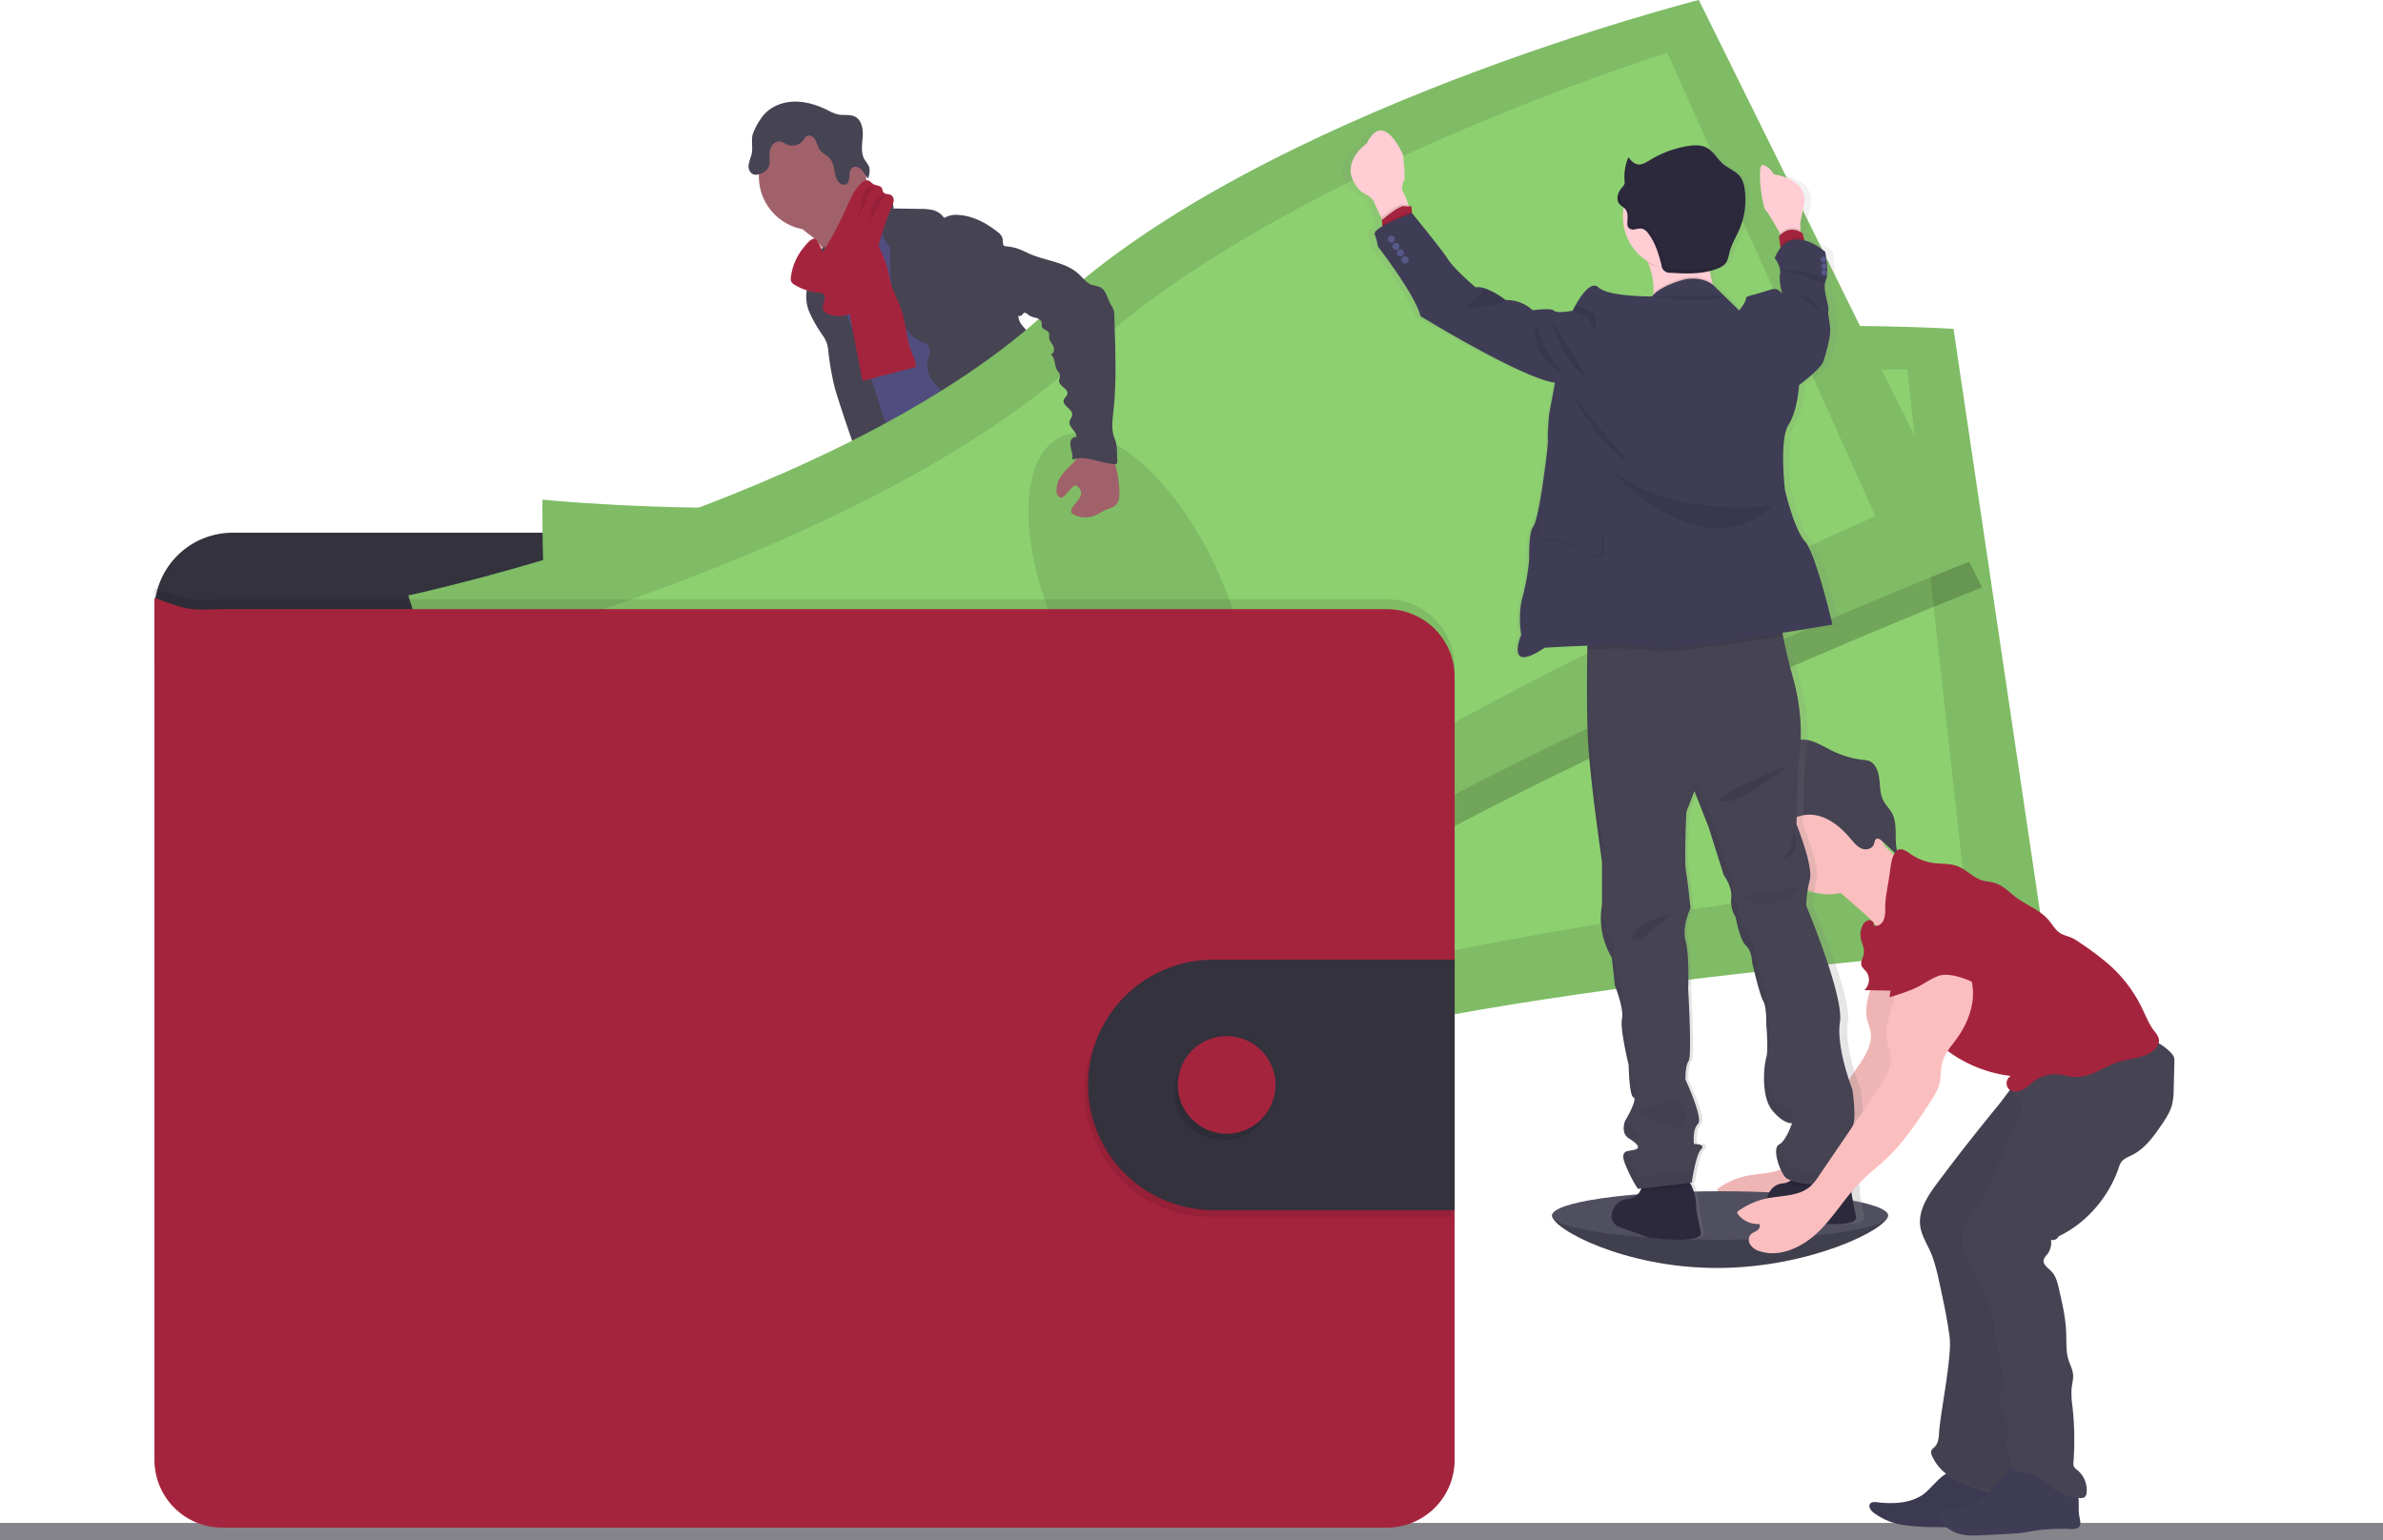<svg width="1049.58" height="678.59" xmlns="http://www.w3.org/2000/svg" data-name="Layer 1">
 <defs>
  <linearGradient y2="-0" x2="0.5" y1="1" x1="0.5" id="b6a338e9-6675-4055-aeec-b883651a73ae">
   <stop stop-opacity="0.25" stop-color="gray" offset="0"/>
   <stop stop-opacity="0.12" stop-color="gray" offset="0.54"/>
   <stop stop-opacity="0.1" stop-color="gray" offset="1"/>
  </linearGradient>
 </defs>
 <title>wallet</title>
 <g>
  <title>Layer 1</title>
  <g id="svg_114">
   <rect id="svg_1" fill="#85848b" height="7.67" width="1049.58" y="670.92"/>
   <path id="svg_2" fill="#504f60" d="m831.54,535.49c0,5.9 -34.39,23.1 -75.24,23.1s-72.68,-17.2 -72.68,-23.1s33.11,-4 74,-4s73.92,-1.91 73.92,4z"/>
   <path id="svg_3" opacity="0.2" d="m831.54,535.49c0,5.9 -34.39,23.1 -75.24,23.1s-72.68,-17.2 -72.68,-23.1"/>
   <path id="svg_4" fill="#6c63ff" d="m420.15,427.23c6.63,0.85 13.51,1.39 19.86,-0.67c1,-0.31 2.1,-1 2,-2a2.42,2.42 0 0 0 -0.45,-1a61.78,61.78 0 0 1 -6,-11.43a1,1 0 0 0 -0.37,-0.52a0.94,0.94 0 0 0 -0.64,0c-2.93,0.77 -5.46,2.66 -8.37,3.47a11.9,11.9 0 0 1 -4.56,0.34c-1.32,-0.15 -3.12,-1.24 -4.32,-1.1c0.68,4.37 2.34,8.45 2.85,12.91z"/>
   <path id="svg_5" fill="#6c63ff" d="m545.54,416.16c4.37,-3 8.9,-6.15 11.48,-10.78a1.87,1.87 0 0 0 0.31,-0.93a1.92,1.92 0 0 0 -0.37,-0.9a37.16,37.16 0 0 0 -9.33,-10.07a27.21,27.21 0 0 0 -5.2,4.8c-1.1,1.16 -4.14,3 -4.17,4.77c0,1 1.16,2.16 1.7,3c0.73,1.08 1.42,2.18 2.08,3.3c0.38,0.55 3.85,6.59 3.5,6.81z"/>
   <path id="svg_6" fill="#514e7f" d="m446.14,440.62a4.45,4.45 0 0 1 -0.8,2.9a3.93,3.93 0 0 1 -1.68,1c-9.27,3.32 -20,-0.82 -29.25,2.45c-1.9,0.67 -3.7,1.64 -5.61,2.28a30.52,30.52 0 0 1 -7,1.24c-3.27,0.31 -6.56,0.51 -9.84,0.6a23.66,23.66 0 0 1 -7.42,-0.65a8.91,8.91 0 0 1 -5.69,-4.51a4.33,4.33 0 0 1 -0.28,-3.21a3.46,3.46 0 0 1 0.61,-1a8.77,8.77 0 0 1 2.18,-1.77l3.41,-2.2a22.89,22.89 0 0 1 5.17,-2.74c1.35,-0.44 2.78,-0.63 4.15,-1c4.79,-1.4 8.45,-5.2 11.85,-8.85l4.64,-4.95a4.67,4.67 0 0 1 1.61,-1.29a4.46,4.46 0 0 1 2,-0.19a26.74,26.74 0 0 1 12.65,4.24a16.39,16.39 0 0 0 3.12,1.84c2.72,1.06 6.21,0.26 8.72,-1.08c1.19,-0.64 0.93,-1 1.43,-2.14s1.72,-1.87 2.78,-0.83a2.94,2.94 0 0 1 0.66,1.26c1,3.3 0.62,6.85 0.62,10.31a4.54,4.54 0 0 0 0.2,1.6a9.05,9.05 0 0 0 0.91,1.48a3.37,3.37 0 0 1 0.19,0.38a10.17,10.17 0 0 1 0.67,4.83z"/>
   <path id="svg_7" fill="#464353" d="m446.14,440.62a4.45,4.45 0 0 1 -0.8,2.9a3.93,3.93 0 0 1 -1.68,1c-9.27,3.32 -20,-0.82 -29.25,2.45c-1.9,0.67 -3.7,1.64 -5.61,2.28a30.52,30.52 0 0 1 -7,1.24c-3.27,0.31 -6.56,0.51 -9.84,0.6a23.66,23.66 0 0 1 -7.42,-0.65a8.91,8.91 0 0 1 -5.69,-4.51a4.33,4.33 0 0 1 -0.28,-3.21a3.46,3.46 0 0 1 0.61,-1c0.54,1.13 0.93,2.63 1.27,3.17a6.49,6.49 0 0 0 4.34,3.13a10.78,10.78 0 0 0 4,-0.51c8.4,-2.08 17.33,-2.11 25.4,-5.26c2.77,-1.09 5.41,-2.54 8.32,-3.2s6,-0.48 9,-0.73c4.74,-0.38 9.33,-1.81 14,-2.56a10.17,10.17 0 0 1 0.63,4.86z"/>
   <path id="svg_8" fill="#514e7f" d="m566.77,415.55c-0.44,3.52 -2.67,6.55 -5.12,9.12s-5.22,4.88 -7.17,7.84c-2.4,3.67 -3.48,8.22 -6.6,11.32a18.1,18.1 0 0 1 -4,2.85a27.91,27.91 0 0 1 -5.15,2.37c-4.66,1.49 -9.68,1.15 -14.55,0.79a13.09,13.09 0 0 1 -4.62,-0.89a13.92,13.92 0 0 1 -1.92,-1.18a9.17,9.17 0 0 1 -3,-3a3,3 0 0 1 -0.29,-2.18a5.12,5.12 0 0 1 1.39,-2.12a33,33 0 0 1 3.52,-3.17a21.07,21.07 0 0 0 4.58,-4a12.92,12.92 0 0 0 1.77,-4a35.48,35.48 0 0 0 1.29,-7.65a24.25,24.25 0 0 1 0.53,-5.12c0.74,-2.64 2.7,-5 2.48,-7.73a1.93,1.93 0 0 1 0.1,-1.17a1.63,1.63 0 0 1 0.92,-0.57a16.3,16.3 0 0 1 4.78,-1.11a5.57,5.57 0 0 1 4.44,1.74c0.68,0.82 1.13,2 2.13,2.32a3.38,3.38 0 0 0 1.52,0.06c2.46,-0.25 5.06,-0.56 7,-2.15a8.73,8.73 0 0 0 2.9,-6.37c0,-0.91 -0.41,-1.86 1,-2c1.06,-0.14 1.9,1 2.44,1.7c1.95,2.61 3.95,5.34 4.68,8.52a2.51,2.51 0 0 1 0.89,-0.17a3.87,3.87 0 0 1 3.19,1.63a6.35,6.35 0 0 1 0.87,4.32z"/>
   <path id="svg_9" fill="#464353" d="m566.77,415.55c-0.44,3.52 -2.67,6.55 -5.12,9.12s-5.22,4.88 -7.17,7.84c-2.4,3.67 -3.48,8.22 -6.6,11.32a18.1,18.1 0 0 1 -4,2.85a27.91,27.91 0 0 1 -5.15,2.37c-4.66,1.49 -9.68,1.15 -14.55,0.79a13.09,13.09 0 0 1 -4.62,-0.89a13.92,13.92 0 0 1 -1.92,-1.18a9.17,9.17 0 0 1 -3,-3a7.31,7.31 0 0 1 3,-0.72c2.16,0.12 3.74,2.16 5.81,2.79c2.95,0.89 5.89,-1.19 8.88,-1.9c1.95,-0.46 4,-0.34 5.93,-1a14.66,14.66 0 0 0 4.39,-2.66a22.35,22.35 0 0 0 4.69,-4.52a29.05,29.05 0 0 0 2.75,-5.49a78.5,78.5 0 0 1 5.56,-10.64a7.52,7.52 0 0 1 1.13,-1.48c0.47,-0.43 1,-0.73 1.53,-1.11c2,-1.51 2.83,-4 3.53,-6.44a11.27,11.27 0 0 1 0.79,-2.15a3.87,3.87 0 0 1 3.19,1.63a6.35,6.35 0 0 1 0.95,4.47z"/>
   <path id="svg_10" fill="#a1616a" d="m357.08,103.77a21.21,21.21 0 0 1 6,7c1.4,2.74 9.47,24 9,27.09c2.63,-2.65 13,-3.08 15.66,-5.73c1.11,-1.11 7.1,-6.65 8,-7.94s7.58,-4 8.31,-5.36c2.73,-4.89 -19.36,-23.42 -16.53,-28.25a1.26,1.26 0 0 0 0.23,-0.76a1.24,1.24 0 0 0 -0.37,-0.59c-1.81,-1.85 -4.21,-3 -6.39,-4.37s-4.28,-3.28 -4.87,-5.8a21,21 0 0 0 -5.65,3.82q-6.08,5.21 -11.95,10.63c-1.53,1.42 -4.49,3.31 -5.2,5.34c-0.84,2.18 2.3,3.73 3.76,4.92z"/>
   <path id="svg_11" fill="#514e7f" d="m392.84,95.9a65.08,65.08 0 0 0 -9.46,7.74c-2.74,2.71 -5.34,5.85 -6,9.64c-0.28,1.49 -0.24,3 -0.47,4.51c-1,6.55 -6.66,11.35 -9.16,17.48a30.31,30.31 0 0 0 -1.59,5.85a69.15,69.15 0 0 0 -1.15,11.48c-0.06,3.73 3.6,6.3 4.94,9.78s1.7,7.06 2.38,10.63c1.28,6.74 3.63,13.24 6,19.7c4.93,13.62 20.91,51.27 25.84,64.9c15.11,-3.79 55.33,-12.5 68.71,-20.49c4.46,-2.66 -30.95,-32.67 -26.18,-34.74a1.78,1.78 0 0 0 1.34,-2.51c-4.77,-20.86 -19.69,-38 -26.46,-58.31c-2.35,-7.05 -6.57,-13.07 -9.77,-19.77c-2.9,-6.07 -4.45,-12.78 -7.92,-18.55a11.7,11.7 0 0 0 -2.53,-3.15a14.92,14.92 0 0 0 -2.79,-1.69c-1.98,-0.96 -3.82,-1.53 -5.73,-2.5z"/>
   <circle id="svg_12" fill="#a1616a" r="23.65" cy="77.75" cx="357.88"/>
   <path id="svg_13" fill="#464353" d="m381.94,88.86a7.93,7.93 0 0 1 8.89,-1.28c1.6,0.83 3,2.51 2.64,4.27l11.73,0.18a23.55,23.55 0 0 1 5.56,0.51a8.08,8.08 0 0 1 4.64,2.91c0.14,0.19 0.3,0.42 0.54,0.45a0.86,0.86 0 0 0 0.54,-0.18a10.18,10.18 0 0 1 5.84,-1c6.34,0.41 12.2,3.58 17.17,7.54a5.55,5.55 0 0 1 2,2.49c0.41,1.33 -0.08,3 1,3.95c0,11 3.78,21.28 6.3,32c0.45,1.91 2.28,3.6 3.55,5.1a20.57,20.57 0 0 1 3.79,5.66c2.14,5.56 -0.81,12.1 1.27,17.68c0.88,2.36 2.58,4.3 4,6.35a16.42,16.42 0 0 1 3.42,8.2c0.09,1.34 -0.08,2.69 0,4a24.21,24.21 0 0 0 1,5.31q1.28,4.84 2.68,9.67c1.52,5.2 3.5,10.81 8.16,13.58c-11.25,1.91 -23.11,3.78 -33.83,-0.13a17.54,17.54 0 0 1 -4.22,-2.11c-3.87,-2.76 -5.74,-7.48 -7.41,-11.94c-1.86,-5 -3.75,-10.09 -4.13,-15.41a17.69,17.69 0 0 0 -0.71,-5c-1.09,-2.9 -4,-4.65 -6.64,-6.26a31.88,31.88 0 0 1 -8,-6.22a12.43,12.43 0 0 1 -3.24,-9.34c0.2,-1.65 0.85,-3.24 0.91,-4.9s-0.68,-3.56 -2.27,-4c-8.19,-2.48 -12.1,-12.18 -13.92,-20.54a65.94,65.94 0 0 1 -1.05,-13.1l-0.11,-8.53a11.26,11.26 0 0 1 -3.68,-8.09a9.61,9.61 0 0 0 -0.05,-2.68a7.39,7.39 0 0 0 -1.88,-2.85a25.44,25.44 0 0 1 -4.49,-6.29z"/>
   <path id="svg_14" fill="#464353" d="m356.75,115.9c-0.27,2.64 0.33,5.35 -0.26,7.94c-0.23,1 -0.63,2 -0.92,2.93a17.2,17.2 0 0 0 1.09,11.13a62,62 0 0 0 5.69,9.85a16,16 0 0 1 1.82,3.41a17.65,17.65 0 0 1 0.7,3.89a120.83,120.83 0 0 0 2.78,15.72c1.12,4.48 13.84,42.78 16.8,46.33a3.77,3.77 0 0 0 2.28,1.55a4.15,4.15 0 0 0 1.94,-0.4l6,-2.3a3.92,3.92 0 0 0 1.39,-0.76a3.58,3.58 0 0 0 0.86,-2.36c0.43,-4.88 -12.32,-43.45 -13.94,-48.06c-4.9,-13.92 -11.42,-27.34 -14.61,-41.75c-0.89,-4 -1.36,-10.16 -4.29,-13.35c-1.21,-1.32 -0.8,-0.76 -2.25,-0.07a16.42,16.42 0 0 0 -2.12,1.11a6.94,6.94 0 0 0 -2.96,5.19z"/>
   <path id="svg_15" fill="#464353" d="m472.16,202.56"/>
   <path id="svg_16" fill="#a5243d" d="m374.96,142.31c1.61,8.51 3.27,17 4.92,25.51l23.48,-6.15c0.19,-2.46 -1.12,-4.74 -2,-7c-2.14,-5.37 -2.19,-11.35 -3.92,-16.87c-1.31,-4.2 -3.59,-8.06 -4.82,-12.29c-0.71,-2.46 -1.07,-5 -1.77,-7.49a54.4,54.4 0 0 0 -2.76,-7.15a44.76,44.76 0 0 0 -5.12,-9.49c-3,1.12 -6.2,2.42 -7.91,5.13a11.08,11.08 0 0 0 -1.46,5c-0.41,5.27 1.5,10.57 0.87,15.81a46.5,46.5 0 0 0 0.49,14.99z"/>
   <path id="svg_17" fill="#464353" d="m403.75,255.51c1.32,5 -0.59,10.26 -2.15,15.21a117.88,117.88 0 0 0 -4.78,22.9a19.82,19.82 0 0 1 -1.18,5.79c-0.74,1.67 -2,3.08 -2.86,4.67c-2.36,4.18 -2.3,9.28 -1.79,14.06c0.34,3.15 0.85,6.29 1.48,9.39c0.77,3.79 1.72,7.75 0.61,11.45c1.86,-0.41 3.12,2 3,3.89s-0.73,4 0.18,5.63c2.3,0.84 2.32,4 2.25,6.45a54.25,54.25 0 0 0 1.6,12.6q5.22,25.1 11.08,50.06c8.45,2.62 18.32,5.35 26.38,1.72c1.5,-0.67 3,-1.74 3.34,-3.36a5.86,5.86 0 0 0 -0.32,-2.58l-3.82,-13.9c-0.93,-3.36 -1.86,-6.83 -1.37,-10.28c0.37,-2.57 1.49,-5.34 0.23,-7.61c-0.43,-0.78 -1.11,-1.39 -1.61,-2.13c-2,-2.93 -0.95,-6.85 -0.79,-10.4a8.24,8.24 0 0 0 -0.16,-2.38a11.88,11.88 0 0 0 -1.14,-2.61a39.92,39.92 0 0 1 -4.4,-19.86a4.91,4.91 0 0 0 -0.35,-2.59a8.38,8.38 0 0 1 -0.65,-1.06a2.9,2.9 0 0 1 0.21,-1.91a17.5,17.5 0 0 1 -3.08,-3a4.31,4.31 0 0 0 0.74,-6.74a2.25,2.25 0 0 0 1.07,-3.87c-0.49,-0.34 -1.14,-0.49 -1.49,-1c-0.54,-0.74 -0.1,-1.77 0.34,-2.56l2.33,-4.21c1.74,-3.13 2.13,-7 4,-10c2.68,-4.37 4.43,-9.24 6.16,-14.06l6.73,-18.57l4.53,3.93a14.32,14.32 0 0 1 3.72,4.24a18.3,18.3 0 0 1 1.21,5.08c1.66,10.08 8,18.82 10.35,28.75c0.52,2.21 0.87,4.53 2.14,6.42a14,14 0 0 1 1.22,1.84a9.76,9.76 0 0 1 0.51,3.05a14.23,14.23 0 0 0 6,10.2c2.23,1.53 5,2.58 6.21,5a9.32,9.32 0 0 0 1,2.13c1.08,1.3 3.41,1.45 3.87,3.08c0.26,0.91 -0.22,2 0.29,2.8a2.65,2.65 0 0 0 1.11,0.83l6.51,3.25c7.28,3.64 11,12 16.37,18.09a39,39 0 0 1 4.9,6.48c2.32,4.15 3.39,9.36 7.31,12a11.06,11.06 0 0 1 2.84,2.11c1.23,1.62 0.78,3.89 0.89,5.93s1.67,4.47 3.61,3.85a14.23,14.23 0 0 0 0,7.55a38,38 0 0 0 23.06,-9.34c1.9,-1.66 3.73,-3.78 3.75,-6.3a2.26,2.26 0 0 0 -0.28,-1.25a3.57,3.57 0 0 0 -1.47,-1.11c-6.09,-3.3 -7.92,-10.95 -11,-17.16c-2.69,-5.48 -6.67,-10.2 -10,-15.29c-7.24,-10.95 -12.18,-24.2 -23.13,-31.43c-2.41,-1.59 -5.21,-3 -6.42,-5.63c-0.67,-1.47 -0.75,-3.15 -1.28,-4.67s-1.8,-3 -3.42,-3c0.9,-2.2 0.72,-4.88 0.78,-7.26a9.17,9.17 0 0 0 -0.36,-3.13a15.23,15.23 0 0 0 -1.61,-3.1a29.74,29.74 0 0 1 -4.12,-16c0.08,-2.89 0.59,-5.87 -0.28,-8.63c-0.44,-1.39 -1.21,-2.66 -1.74,-4a25,25 0 0 1 -1.25,-7.52l-0.6,-9.61a47.28,47.28 0 0 0 -1.24,-9.5c-2,-7.46 -4,-38.71 -10.85,-42.23s-18.62,20.53 -26.33,21a34.29,34.29 0 0 0 -10,1.93c-5.13,1.92 -9.43,5.5 -13.62,9l-14.18,11.91c-3,2.47 -5.48,4.83 -8.79,6.57z"/>
   <path id="svg_18" fill="#464353" d="m335.69,51.49c3.12,-4.26 8.48,-6.52 13.76,-6.71s10.48,1.47 15.21,3.82a18.79,18.79 0 0 0 4.44,1.82c2.5,0.51 5.28,-0.17 7.54,1c3,1.59 3.58,5.64 3.32,9s-0.89,7.09 0.9,10a23.12,23.12 0 0 1 1.73,2.61c0.77,1.73 0.32,3.73 -0.14,5.56c-1.17,-1 -1.83,-2.51 -2.87,-3.67s-2.85,-1.94 -4.14,-1.07s-1.27,2.45 -1.34,3.87s-0.43,3.12 -1.77,3.58a2.87,2.87 0 0 1 -3,-1.17c-2.29,-2.8 -1.37,-7.27 -3.64,-10.09c-1.29,-1.6 -3.44,-2.38 -4.63,-4.06c-0.94,-1.32 -1.18,-3 -2,-4.42s-2.73,-2.46 -4,-1.48a5.41,5.41 0 0 0 -1.07,1.43a6.15,6.15 0 0 1 -7.3,2.2a12.21,12.21 0 0 0 -3.16,-1.37a3.91,3.91 0 0 0 -3.61,2a7.81,7.81 0 0 0 -1,4.18c0,2 0.36,4.13 -0.78,5.73a5.93,5.93 0 0 1 -1.6,1.52c-1.67,1.07 -4,1.79 -5.54,0.57a4.16,4.16 0 0 1 -1.24,-3.88a31.37,31.37 0 0 1 1.18,-4.1c0.88,-3.1 -0.27,-6.59 0.69,-9.51a30.36,30.36 0 0 1 4.06,-7.36z"/>
   <path id="svg_19" fill="#a5243d" d="m348.36,122.04a3.64,3.64 0 0 0 0.22,2.17a3.45,3.45 0 0 0 1.18,1.13a24.26,24.26 0 0 0 11.14,3.61a3.39,3.39 0 0 1 1.54,0.4c0.94,0.62 1,2 0.65,3.1a8.07,8.07 0 0 0 -0.71,3.3c0.29,2.09 2.77,3 4.86,3.31c2.93,0.37 6.14,0.18 8.46,-1.65a13.07,13.07 0 0 0 3.49,-5.23c5.74,-13.19 7.75,-27.77 13.56,-40.92a8.68,8.68 0 0 0 0.87,-2.74a2.7,2.7 0 0 0 -1.08,-2.52c-1.08,-0.67 -2.76,-0.29 -3.49,-1.34c-0.36,-0.53 -0.32,-1.25 -0.64,-1.81c-0.67,-1.19 -2.43,-1 -3.63,-1.69c-0.94,-0.5 -1.59,-1.53 -2.64,-1.73a3.32,3.32 0 0 0 -2.73,1.18c-3.41,3.18 -5.2,7.69 -7.1,11.95a140.09,140.09 0 0 1 -10.16,18.84c0.45,-0.7 -2.16,-6 -3.18,-6.23c-1.79,-0.36 -4.08,2.78 -5.05,3.95a25.16,25.16 0 0 0 -5.56,12.92z"/>
   <path id="svg_20" opacity="0.1" d="m384.69,82.09a4.79,4.79 0 0 0 -3.71,1.86c-1.07,1.39 -1.28,3.23 -1.55,5a43.45,43.45 0 0 1 -5.89,15.82"/>
   <path id="svg_21" opacity="0.1" d="m389.79,86.08a5.71,5.71 0 0 0 -4.85,2.91a16.35,16.35 0 0 0 -1.22,4.94a27.11,27.11 0 0 1 -4.85,10.39"/>
   <path id="svg_22" fill="#33323d" d="m627.45,281.58l0,-12.42a34.48,34.48 0 0 0 -34.48,-34.47l-490.49,0a34.48,34.48 0 0 0 -34.48,34.47l0,22.9l559.45,-10.48z"/>
   <path id="svg_23" fill="#8dd070" d="m238.93,220.13s-1.4,86.86 14,115.44s22,152.91 22,152.91s161.44,16.7 273.94,-20s351.88,-51.71 351.88,-51.71l-40.34,-271.89s-199.29,-12.78 -312.66,41.29s-308.82,33.96 -308.82,33.96z"/>
   <path id="svg_24" opacity="0.1" d="m238.93,220.13s-1.4,86.86 14,115.44s22,152.91 22,152.91s161.44,16.7 273.94,-20s351.88,-51.71 351.88,-51.71l-40.34,-271.89s-199.29,-12.78 -312.66,41.29s-308.82,33.96 -308.82,33.96z"/>
   <path id="svg_25" fill="#8dd070" d="m274.66,251.86s-5.05,71.67 7.62,94.57s13.26,125.13 13.26,125.13s145.29,6.74 248.64,-28.44s320.53,-58 320.53,-58l-24.68,-222.35s-179.7,-1.85 -284.58,47.67s-280.79,41.42 -280.79,41.42z"/>
   <ellipse id="svg_26" transform="rotate(-7.1 -134.09 -37.14)" opacity="0.1" ry="80.9" rx="37.72" cy="403.17" cx="494.25"/>
   <path id="svg_27" opacity="0.2" d="m751.15,12.43s-193.61,49 -284.91,135.25s-283.5,127.09 -283.5,127.09s25.32,83.09 48.74,105.57s67.84,138.8 67.84,138.8s158.77,-33.66 254.57,-103.14s319.07,-157.23 319.07,-157.23l-121.81,-246.34z"/>
   <path id="svg_28" fill="#8dd070" d="m179.83,262.33s25.31,83.1 48.71,105.58s67.84,138.79 67.84,138.79s158.79,-33.65 254.6,-103.13s319.06,-157.2 319.06,-157.2l-121.81,-246.37s-193.6,49 -284.9,135.25s-283.5,127.08 -283.5,127.08z"/>
   <path id="svg_29" opacity="0.1" d="m179.83,262.33s25.31,83.1 48.71,105.58s67.84,138.79 67.84,138.79s158.79,-33.65 254.6,-103.13s319.06,-157.2 319.06,-157.2l-121.81,-246.37s-193.6,49 -284.9,135.25s-283.5,127.08 -283.5,127.08z"/>
   <path id="svg_30" fill="#8dd070" d="m223.54,281.57s17.19,69.77 36.28,87.67s51,115 51,115s140.34,-38.18 227.91,-103.38s287.29,-153.47 287.29,-153.47l-91.71,-204.12s-171.59,53.37 -256.22,132.69s-254.55,125.61 -254.55,125.61z"/>
   <ellipse id="svg_31" transform="rotate(-24.97 -191.82 165.02)" opacity="0.1" ry="80.9" rx="37.72" cy="549.03" cx="393.99"/>
   <path id="svg_32" opacity="0.1" d="m640.69,293.77l0,345a29.83,29.83 0 0 1 -29.84,29.83l-513,0a29.83,29.83 0 0 1 -29.82,-29.83l0,-379.78c14.7,5.46 14.7,5.46 29.82,5l513,0a29.84,29.84 0 0 1 29.84,29.78z"/>
   <path id="svg_33" fill="#a5243d" d="m640.69,298.16l0,345a29.84,29.84 0 0 1 -29.84,29.83l-513,0a29.83,29.83 0 0 1 -29.82,-29.83l0,-379.79c14.7,5.45 14.7,5.45 29.82,5l513,0a29.84,29.84 0 0 1 29.84,29.79z"/>
   <path id="svg_34" opacity="0.1" d="m639.23,425.71l0,110.33l-107,0a55.17,55.17 0 0 1 0,-110.33l107,0z"/>
   <path id="svg_35" fill="#33323d" d="m640.69,422.77l0,110.35l-107,0a55.17,55.17 0 0 1 0,-110.33l107,-0.02z"/>
   <circle id="svg_36" opacity="0.1" r="21.51" cy="480.88" cx="538.82"/>
   <circle id="svg_37" fill="#a5243d" r="21.51" cy="477.96" cx="540.28"/>
   <path id="svg_38" fill="#fbbebe" d="m826.42,421.82c0.85,9.21 -6.12,18.15 -4.09,27.17c0.44,1.93 1.27,3.75 1.57,5.7c0.84,5.36 -2.35,10.43 -5.4,14.91l-26.2,38.44a23.87,23.87 0 0 1 -3.74,4.62c-5,4.46 -12.52,4 -19.1,5.33a32.64,32.64 0 0 0 -12.8,5.66a0.82,0.82 0 0 0 -0.12,1.12a11,11 0 0 0 9.52,4.47c0.69,0.91 0,2.24 -1,2.89c-1.41,1 -3.34,1.24 -3.62,3.62a3.93,3.93 0 0 0 0.48,2.4a7.45,7.45 0 0 0 4.58,3.19c9.07,2.77 18.87,-2.1 25.66,-8.73s11.66,-15 18.32,-21.75c3.69,-3.73 7.88,-6.93 11.68,-10.55c7.58,-7.22 13.47,-16 19.16,-24.79c1.71,-2.65 3.43,-5.37 4.15,-8.44s0.38,-6.17 1.19,-9.14c1.06,-3.9 3.91,-7 6.28,-10.27c4.65,-6.4 7.75,-14.23 7.14,-22.11s-5.5,-15.67 -12.94,-18.35a11.5,11.5 0 0 0 -7.25,-0.44c-3.05,0.94 -5.3,3.46 -7.38,5.87l-5,5.75a13.48,13.48 0 0 0 -2.9,4.4a4.61,4.61 0 0 0 1,4.89"/>
   <path id="svg_39" opacity="0.05" d="m826.42,421.82c0.85,9.21 -6.12,18.15 -4.09,27.17c0.44,1.93 1.27,3.75 1.57,5.7c0.84,5.36 -2.35,10.43 -5.4,14.91l-26.2,38.44a23.87,23.87 0 0 1 -3.74,4.62c-5,4.46 -12.52,4 -19.1,5.33a32.64,32.64 0 0 0 -12.8,5.66a0.82,0.82 0 0 0 -0.12,1.12a11,11 0 0 0 9.52,4.47c0.69,0.91 0,2.24 -1,2.89c-1.41,1 -3.34,1.24 -3.62,3.62a3.93,3.93 0 0 0 0.48,2.4a7.45,7.45 0 0 0 4.58,3.19c9.07,2.77 18.87,-2.1 25.66,-8.73s11.66,-15 18.32,-21.75c3.69,-3.73 7.88,-6.93 11.68,-10.55c7.58,-7.22 13.47,-16 19.16,-24.79c1.71,-2.65 3.43,-5.37 4.15,-8.44s0.38,-6.17 1.19,-9.14c1.06,-3.9 3.91,-7 6.28,-10.27c4.65,-6.4 7.75,-14.23 7.14,-22.11s-5.5,-15.67 -12.94,-18.35a11.5,11.5 0 0 0 -7.25,-0.44c-3.05,0.94 -5.3,3.46 -7.38,5.87l-5,5.75a13.48,13.48 0 0 0 -2.9,4.4a4.61,4.61 0 0 0 1,4.89"/>
   <path id="svg_40" fill="#3f3d56" d="m846.25,658.92c-5.72,3.49 -12.85,3.7 -19.5,2.89c-1.07,-0.13 -2.34,-0.21 -3,0.62c-1,1.2 0.18,3 1.4,3.93a28.85,28.85 0 0 0 13.39,5.51a88.17,88.17 0 0 0 13.1,0.87c12,0.21 24,0.41 35.81,-1.31a5.07,5.07 0 0 0 2,-0.58a3.66,3.66 0 0 0 1.48,-2.25c0.81,-3.08 -0.75,-6.38 -3.11,-8.52s-5.39,-3.33 -8.35,-4.48l-10.4,-4.05c-2.44,-0.95 -6.35,-3.47 -9,-3.27c-4.98,0.36 -9.69,8.22 -13.82,10.64z"/>
   <path id="svg_41" opacity="0.05" d="m846.25,658.92c-5.72,3.49 -12.85,3.7 -19.5,2.89c-1.07,-0.13 -2.34,-0.21 -3,0.62c-1,1.2 0.18,3 1.4,3.93a28.85,28.85 0 0 0 13.39,5.51a88.17,88.17 0 0 0 13.1,0.87c12,0.21 24,0.41 35.81,-1.31a5.07,5.07 0 0 0 2,-0.58a3.66,3.66 0 0 0 1.48,-2.25c0.81,-3.08 -0.75,-6.38 -3.11,-8.52s-5.39,-3.33 -8.35,-4.48l-10.4,-4.05c-2.44,-0.95 -6.35,-3.47 -9,-3.27c-4.98,0.36 -9.69,8.22 -13.82,10.64z"/>
   <path id="svg_42" fill="#464353" d="m853.54,520.86c-4.33,5.76 -8.81,12.41 -7.74,19.54c0.58,3.84 2.73,7.23 4.31,10.78c2.14,4.82 3.26,10 4.36,15.16c1.62,7.54 3.25,15.1 4.24,22.76c1.13,8.65 -4.18,33.68 -4.67,42.39c-0.12,2.1 -0.37,4.37 -1.83,5.88c-0.57,0.6 -1.33,1.08 -1.59,1.86a3.18,3.18 0 0 0 0.35,2.2c2.44,5.5 7.43,9.6 13,11.94s19,6.38 25.07,6.59a5,5 0 0 0 2.36,-0.31a4.59,4.59 0 0 0 1.82,-2.09c4.35,-8.32 0.17,-37.9 0.23,-47.29c0.06,-7.83 1.91,-15.61 1.57,-23.43c-0.28,-6.28 -2,-12.42 -2.57,-18.68c-1,-10.26 0.88,-20.57 2.77,-30.71c1.44,-7.78 2.89,-15.56 4.74,-23.24c1.13,-4.69 2.44,-9.42 5,-13.49c2,-3.23 4.81,-5.93 7.14,-9a40.62,40.62 0 0 0 8,-29.74c-0.14,-1 -15,3.77 -16.31,4.34a50.81,50.81 0 0 0 -14.54,9.35c-3.44,3.28 -6.15,7.66 -9.16,11.33q-6.39,7.79 -12.62,15.69q-7.11,9.03 -13.93,18.17z"/>
   <path id="svg_43" opacity="0.05" d="m853.54,520.51c-4.33,5.76 -8.81,12.42 -7.74,19.54c0.58,3.85 2.73,7.24 4.31,10.79c2.14,4.81 3.26,10 4.36,15.15c1.62,7.55 3.25,15.11 4.24,22.76c1.13,8.66 -4.18,33.68 -4.67,42.39c-0.12,2.1 -0.37,4.38 -1.83,5.89c-0.57,0.59 -1.33,1.07 -1.59,1.85a3.17,3.17 0 0 0 0.35,2.2c2.44,5.51 7.43,9.6 13,12s19,4.49 25.07,4.69a5,5 0 0 0 2.36,-0.31a4.52,4.52 0 0 0 1.82,-2.08c4.35,-8.32 0.17,-36 0.23,-45.4c0.06,-7.84 1.91,-15.61 1.57,-23.44c-0.28,-6.28 -2,-12.42 -2.57,-18.67c-1,-10.27 0.88,-20.58 2.77,-30.72c1.44,-7.77 2.89,-15.55 4.74,-23.24c1.13,-4.69 2.44,-9.42 5,-13.49c2,-3.23 4.81,-5.93 7.14,-9a40.6,40.6 0 0 0 8,-29.74c-0.14,-1 -15,3.77 -16.31,4.34a51.05,51.05 0 0 0 -14.54,9.36c-3.44,3.27 -6.15,7.65 -9.16,11.32q-6.39,7.79 -12.62,15.7q-7.11,8.96 -13.93,18.11z"/>
   <circle id="svg_44" fill="#fbbebe" r="24.27" cy="369.73" cx="805.36"/>
   <path id="svg_45" fill="#fbbebe" d="m827.22,368.71a31.43,31.43 0 0 0 20.15,14.06l-1.83,6.65c-3.16,11.42 -6.71,23.5 -15.53,31.42c1,-3.87 -0.28,-8 -2.46,-11.36s-5.24,-6 -8.24,-8.61l-13.97,-12.1a4.21,4.21 0 0 1 -1,-1.18a3.55,3.55 0 0 1 0,-2.66c1.78,-5.54 6.86,-9 11,-12.74a38.1,38.1 0 0 0 5.53,-6.44c2.79,-3.98 4.52,0.02 6.35,2.96z"/>
   <path id="svg_46" fill="#464353" d="m773.39,345.33l-0.55,-4.56c3.83,1 7.47,-2.26 9.92,-5.63s4.72,-7.34 8.45,-8.75c4.53,-1.7 9.33,1 13.66,3.28a43.19,43.19 0 0 0 15.67,5.1a10.31,10.31 0 0 1 2.59,0.42c2.82,1 4.16,4.54 4.57,7.75s0.3,6.62 1.69,9.48c1,2.17 2.86,3.78 4,5.92c3,5.74 0.1,13.59 3.23,19.22l-7.78,-7.13c-0.71,-0.65 -1.71,-1.33 -2.5,-0.78c-0.62,0.44 -0.67,1.39 -0.92,2.15c-0.75,2.22 -3.53,2.88 -5.54,2s-3.48,-2.79 -5,-4.53c-3.44,-4.06 -7.54,-7.63 -12.34,-9.36a15.84,15.84 0 0 0 -13,0.86c-3.63,2.05 -6.29,6.83 -10.74,7c-6.1,0.23 -8.64,-11.13 -11.46,-15.62a5.5,5.5 0 0 0 1.6,-6.88c0.41,-0.17 4.36,-0.64 4.45,0.06z"/>
   <path id="svg_47" fill="#a1616a" d="m473.2,203.44a47.21,47.21 0 0 0 -5.39,5.66a11.33,11.33 0 0 0 -2.48,7.27a3.72,3.72 0 0 0 0.7,2.13a1.8,1.8 0 0 0 2,0.61a2.69,2.69 0 0 0 1,-0.88a48.27,48.27 0 0 1 3.36,-3.64c0.43,-0.43 1,-0.88 1.58,-0.72a1.69,1.69 0 0 1 0.68,0.45a4.6,4.6 0 0 1 1.41,2.2c0.35,1.53 -0.54,3.06 -1.55,4.26s-2.2,2.35 -2.61,3.86a1.71,1.71 0 0 0 0,1.24a1.86,1.86 0 0 0 0.78,0.66a11.16,11.16 0 0 0 9.44,0.62c2,-0.81 3.78,-2.2 5.84,-2.92a13.5,13.5 0 0 0 2.58,-1a5.36,5.36 0 0 0 2.29,-3.43a14.14,14.14 0 0 0 0.15,-4.21a48.41,48.41 0 0 0 -3.44,-15.83a2,2 0 0 0 -0.58,-0.84a1.85,1.85 0 0 0 -1,-0.27c-2.56,-0.27 -6.76,-1.58 -9.23,-0.63a6.52,6.52 0 0 0 -2.18,1.94c-0.46,0.51 -3.35,2.8 -3.35,3.47z"/>
   <path id="svg_48" fill="#464353" d="m472.39,201.18c0,-2.44 -3,-8.33 1.77,-8.72c0,-2.61 -3.69,-4.23 -3,-7c0.22,-0.92 1,-1.67 1.09,-2.61c0.3,-2.67 -4.52,-4.12 -3.72,-6.68c0.3,-1 1.36,-1.58 1.59,-2.57c0.54,-2.31 -3.59,-3.34 -3.67,-5.71c0,-0.8 0.45,-1.55 0.41,-2.35c0,-1 -0.87,-1.76 -1.35,-2.63c-1.25,-2.23 -0.64,-5.68 -2.92,-6.83c1.51,0.13 2,-2.11 1.38,-3.48s-1.89,-2.56 -1.9,-4.08a6.16,6.16 0 0 0 0,-1.66c-0.42,-1.46 -2.81,-1.58 -3.21,-3a12.78,12.78 0 0 1 -0.05,-1.64c-0.16,-1.13 -1.32,-1.85 -2.41,-2.17a9.83,9.83 0 0 1 -3.22,-1.15c-0.7,-0.53 -1.51,-1.41 -2.26,-1c-0.28,0.17 -0.42,0.49 -0.63,0.73c-0.9,1.05 -2.62,0.59 -3.75,-0.18c-3.34,-2.27 -5,-6.34 -5.71,-10.31s-0.69,-8.07 -1.58,-12a25.64,25.64 0 0 0 -1.08,-3.6c-0.38,-1 -1.6,-2.57 -1.68,-3.58c-0.18,-2.3 4.58,-0.73 6.39,-0.5a28.46,28.46 0 0 1 5.19,1a55.49,55.49 0 0 1 5.31,2.33c7.22,3.19 15.94,3.58 21.74,8.94c1.91,1.76 3.52,4.07 6,4.87a27.15,27.15 0 0 1 3.36,0.87c2.75,1.29 3.18,4.94 4.68,7.58a14.86,14.86 0 0 1 1.23,2.2a8.48,8.48 0 0 1 0.4,2.8l0.21,6.93c0.34,11.61 0.68,23.25 -0.56,34.79c-0.4,3.81 -1,7.73 0.13,11.39c0.3,1 0.72,1.94 1,2.95a18,18 0 0 1 0.38,3.6l0.16,4.49a1.4,1.4 0 0 1 -0.22,1a1.44,1.44 0 0 1 -1.21,0.29c-6.25,-0.56 -12.57,-4.08 -18.47,-1.95"/>
   <ellipse id="svg_49" fill="#504f60" ry="10.69" rx="73.96" cy="535.49" cx="757.61"/>
   <path id="svg_50" fill="url(#b6a338e9-6675-4055-aeec-b883651a73ae)" d="m821.24,536.01c-1.3,-5.57 -2.11,-10.46 -2.11,-10.46s0.3,-6.06 -2.42,-10.61l0,-1.52l0,0l0,-11.2a38.18,38.18 0 0 1 2.83,-5.87c2,-3.52 0,-16.42 0,-16.42s-7.47,-18.19 -5.66,-29.73s-15.34,-51.24 -15.34,-51.24a50.59,50.59 0 0 1 1.61,-11.34a8.65,8.65 0 0 0 0.22,-2.38c0,-0.1 0,-0.19 0,-0.29s0,0.06 0,0.09c-0.26,-7.61 -6.28,-21.87 -6.28,-21.87l0.81,-27.18s3.84,-16 -2.42,-37.55c-2.19,-7.51 -3.59,-13.52 -4.48,-18.16c-0.1,-0.52 -0.2,-1 -0.28,-1.51c12.89,-2 22.74,-3.6 22.74,-3.6s-7.48,-31.29 -12.53,-36.77s-9.09,-22.69 -9.09,-22.69s-2.63,-22.09 1.62,-28.55s4.85,-17.6 4.85,-17.6s9.69,-7 10.91,-10.17s3.23,-10.17 3.23,-13.88s-1.21,-7 -0.81,-9s-2.83,-9.39 -1.21,-12.91a9.47,9.47 0 0 0 0.64,-3.39a0.44,0.44 0 0 0 0,-0.1s0,0 0,0a47.51,47.51 0 0 0 -0.85,-9.18a26.05,26.05 0 0 0 -9.6,-5.13l-0.21,-0.84l-0.55,-2.2a10.67,10.67 0 0 0 -0.95,-0.56l0,-0.8l-0.09,-3.18l1.52,-7.14c3,-12.42 -13.59,-14.27 -13.59,-14.27a8.75,8.75 0 0 0 -4.7,-4.12c-3.33,-1.17 -0.55,18.68 1,20c1.17,1 4.79,7.18 6.54,10.24l0,0l0.28,0.5a7,7 0 0 0 -0.76,0.8l0.63,4.31l0.1,0.66a17.89,17.89 0 0 0 -2.65,4.51s3,3.32 2.43,7s0.93,8.35 1,8.6c-0.18,-0.21 -2.31,-2.51 -4.44,-1.95s-8.08,2.35 -8.08,2.35s-4.44,0.78 -4,1.76s-3,5.28 -3,5.28l-11.94,-11.32c-0.12,-0.34 -0.25,-0.68 -0.35,-1a27.53,27.53 0 0 1 -1,-5a27.31,27.31 0 0 0 3.82,-1.21a8.24,8.24 0 0 0 3.3,-2.12c1.21,-1.43 1.44,-3.37 1.93,-5.15c0.94,-3.48 3,-6.57 4.43,-9.88a32.12,32.12 0 0 0 2.25,-17.78a11.6,11.6 0 0 0 -1.83,-5.2c-1.95,-2.68 -5.49,-3.77 -8.06,-5.91s-4.23,-5.41 -7.23,-7c-2.71,-1.45 -6,-1.28 -9.06,-0.78a48.83,48.83 0 0 0 -16.93,6.16c-1.74,1 -3.66,2.23 -5.66,1.86c-1.72,-0.31 -3,-1.68 -4.08,-3a1,1 0 0 1 0.05,-0.16a1,1 0 0 1 -0.13,-0.16a21.09,21.09 0 0 0 -1.86,8.94c0,0.48 0,1 0.06,1.43l0,0.5c0,0.14 0,0.28 0,0.41l0,0a2.28,2.28 0 0 1 -0.09,0.63a4.55,4.55 0 0 1 -1.12,1.61a10.79,10.79 0 0 0 -1,1.33c0,-0.16 0.1,-0.32 0.16,-0.49a7.11,7.11 0 0 0 -1.24,3.77a3.85,3.85 0 0 0 0.9,2.7a13,13 0 0 0 1.95,1.56a22.75,22.75 0 0 0 -0.36,4a23.11,23.11 0 0 0 11.26,19.71c0.14,0.33 0.27,0.67 0.4,1c1.53,4 2.68,8.7 2.17,13c0,0.31 -0.09,0.63 -0.14,0.94s-0.3,0.33 -0.43,0.5l0,0s-19.73,0.2 -24.37,-4s-11.72,10.27 -11.72,10.27s-7.07,1.37 -8.49,0s-9.69,-0.19 -9.69,-0.19a17.83,17.83 0 0 0 -12.33,-4.5a36.19,36.19 0 0 0 -9,-5l0,0l-0.22,-0.08l0,0a10.08,10.08 0 0 0 -4.45,-0.56s-9.7,-8 -12.53,-12.32s-16.3,-20.27 -16.36,-20.34l0,-0.77l-0.15,-2.32a8.31,8.31 0 0 1 -1.21,0.1c-0.07,-0.23 -0.17,-0.5 -0.27,-0.81a44.73,44.73 0 0 0 -2.86,-6.57s0,-2.93 0.85,-3.67s-0.35,-11.49 -0.35,-11.49s-8.74,-20.43 -16.57,-5.18c0,0 -14.8,9.87 -2.38,21.37c0,0 5,2.4 5.66,4.3c0.46,1.23 2.14,4.68 3.27,7l0.51,1l-0.14,0.12l0.18,1.92l0.08,0.74c-2.34,1.33 -3.93,2.65 -3.54,3.64a21.87,21.87 0 0 1 1.41,5.28s17.18,21.52 19.4,30.71c0,0 46.07,27.38 61.22,29.33l-2.68,13.65a108.94,108.94 0 0 0 -0.6,11.15c0.2,2.93 -1.82,16.23 -1.82,16.23s-2.63,19.56 -4.85,22.3s-1.82,14.47 -1.82,14.47a98.86,98.86 0 0 1 -3,16.62c-2.22,7.43 -0.61,16.63 -0.61,16.63s-7.67,17.6 10.71,5.67c0,0 9,-0.56 19.42,-0.92c0,0.34 0,0.69 0,1c0,1.34 0,2.79 -0.07,4.31c-0.14,10.08 -0.2,24 0.26,34.48c0.81,18.58 6.47,55.35 6.47,55.35l0,18.51a25.19,25.19 0 0 0 -0.54,5.28a34.36,34.36 0 0 0 5,18.49l1.42,12.32s3.32,8.12 3.38,13a6.82,6.82 0 0 1 -0.14,1.17a7.87,7.87 0 0 0 -0.16,1.89c-0.19,5.6 3.18,19 3.18,19s0.2,13.49 2.22,14.28c1.73,0.67 -2.31,7.77 -3.51,9.81a2.79,2.79 0 0 1 -0.07,-0.38l-0.25,0.4a9.58,9.58 0 0 0 -0.63,3.42a4.9,4.9 0 0 0 2.24,4.74c3.84,2.35 5.9,4.3 2.64,5.08a33.94,33.94 0 0 0 -3.56,0.75c0,-0.15 -0.12,-0.31 -0.17,-0.45a2.14,2.14 0 0 0 -1.33,2.36a10,10 0 0 0 1.19,4.54c3.23,7.24 5.47,10 5.47,10l1.55,-0.17a7.56,7.56 0 0 1 -0.9,1.67a6.44,6.44 0 0 1 -2.28,2a7.06,7.06 0 0 1 -2.77,0.95a7.8,7.8 0 0 0 -5.72,2.78c-2,2.61 -3.28,6.16 0.7,9.28l14.45,5s24.86,3.23 23.54,-2.35s-2.12,-10.46 -2.12,-10.46a22.05,22.05 0 0 0 -2,-9.89a12.85,12.85 0 0 0 -0.88,-1.46l0.88,-0.09s1.82,-12.33 4.24,-14.67c0.56,-0.54 0.69,-1 0.56,-1.28c0.25,-0.67 -0.39,-1.06 -1.2,-1.29l-0.18,0.49a11.79,11.79 0 0 0 -2.41,-0.27s-0.81,-6.45 1.82,-8.8a2.49,2.49 0 0 0 0.51,-1.92a10.32,10.32 0 0 0 -0.28,-2.63a1.29,1.29 0 0 1 -0.09,0.16c-1.32,-5.86 -5.8,-15.17 -5.8,-15.17s-0.2,-5.86 1.42,-8.21s-0.21,-31.88 -0.21,-31.88s0.61,-14.27 -1.21,-20.92s2.22,-14.48 2.22,-14.48s0,-0.15 0,-0.42l0,-0.1l-0.23,-2.25a0.58,0.58 0 0 0 0,0.14c-0.41,-3.78 -1.18,-10.63 -1.75,-13.79c-0.81,-4.5 0.21,-26 0.21,-26l3.63,-9.2l6.47,15.85l6.87,21.12s3.4,4.46 3.48,9c0,0.22 0,0.44 0,0.66a11.54,11.54 0 0 0 -0.08,1.41a12.56,12.56 0 0 0 2.09,7.53s1.82,10 4.65,12.51s2.83,7.43 2.83,7.43s3.43,14.48 5,17c1.36,2.14 1.43,8 1.42,9.83l0,0c0,0.33 0,0.52 0,0.52s0.48,5.18 0.46,9.52c0,0.54 0,1.06 0,1.55a0.43,0.43 0 0 0 0,-0.11a15.06,15.06 0 0 1 -0.42,3.52l-0.06,0.2c0,-0.25 0,-0.49 0.07,-0.73a36.75,36.75 0 0 0 -1,9c-0.09,5.2 0.7,11.36 3.85,15c5.46,6.26 8.89,5.48 8.89,5.48s-2.62,7.82 -5.86,9.39a1.52,1.52 0 0 0 -0.34,0.22c0,-0.16 -0.06,-0.31 -0.08,-0.46a3.81,3.81 0 0 0 -1,2.92c-0.23,3.44 1.94,9 4,11.59a6.53,6.53 0 0 0 2.73,1.6a4.33,4.33 0 0 1 -0.51,0.31a10.86,10.86 0 0 1 -1.11,0.53a5.83,5.83 0 0 1 -1.65,0.43a7.7,7.7 0 0 0 -5.72,2.78c-2,2.6 -3.28,6.15 0.7,9.27l14.45,5s24.7,3.17 23.4,-2.4z"/>
   <path id="svg_51" fill="#2d293d" d="m726.33,545.25l-14,-5c-3.86,-3.12 -2.63,-6.67 -0.68,-9.28a7.48,7.48 0 0 1 5.54,-2.78a6.64,6.64 0 0 0 2.67,-0.95a6.4,6.4 0 0 0 2.22,-2a10.33,10.33 0 0 0 1.59,-5.41s15.36,-4.5 19.56,0a11.37,11.37 0 0 1 1.86,2.73a22.85,22.85 0 0 1 2,9.89s0.78,4.88 2.05,10.46s-22.81,2.34 -22.81,2.34z"/>
   <path id="svg_52" fill="#2d293d" d="m794.77,538.35l-14,-5c-3.86,-3.12 -2.63,-6.67 -0.68,-9.27a7.39,7.39 0 0 1 5.53,-2.78a5.19,5.19 0 0 0 1.6,-0.43a10.61,10.61 0 0 0 1.08,-0.53c3.91,-2.15 3.81,-7.43 3.81,-7.43s15.35,-4.5 19.56,0a11.08,11.08 0 0 1 1.47,2c2.63,4.55 2.34,10.62 2.34,10.62s0.78,4.89 2,10.46s-22.71,2.36 -22.71,2.36z"/>
   <path id="svg_53" opacity="0.1" d="m743.24,519.82a11.37,11.37 0 0 1 1.86,2.73l0,0l-23,2.67a10.33,10.33 0 0 0 1.59,-5.41s15.35,-4.49 19.55,0.01z"/>
   <path id="svg_54" opacity="0.1" d="m813.16,514.93l0,4.31c-3.58,5.89 -20.89,4.6 -25.92,1.65a10.61,10.61 0 0 0 1.08,-0.53c3.91,-2.15 3.81,-7.43 3.81,-7.43s15.35,-4.5 19.56,0a11.08,11.08 0 0 1 1.47,2z"/>
   <path id="svg_55" fill="#464353" d="m815.89,496.35a39.2,39.2 0 0 0 -2.73,5.87l0,15.45c-3.92,6.45 -24.25,4.3 -27,0.78s-5.62,-12.68 -2.53,-14.27s5.67,-9.39 5.67,-9.39s-3.33,0.78 -8.61,-5.48s-3.71,-20.14 -2.73,-23.46s0,-14.47 0,-14.47s0.2,-7.83 -1.36,-10.37s-4.89,-17 -4.89,-17s0,-4.89 -2.74,-7.43s-4.5,-12.52 -4.5,-12.52a12.83,12.83 0 0 1 -1.95,-8.41c0.58,-4.89 -3.33,-10.17 -3.33,-10.17l-6.65,-21.13l-6.26,-15.84l-3.52,9.19s-1,21.51 -0.19,26s2,16.43 2,16.43s-3.91,7.82 -2.15,14.47s1.12,20.94 1.12,20.94s1.76,29.52 0.19,31.87s-1.37,8.22 -1.37,8.22s8,17.2 5.48,19.55s-1.76,8.8 -1.76,8.8s5.47,0 3.13,2.35s-4.11,14.67 -4.11,14.67l-23.65,2.77s-2.16,-2.73 -5.29,-10s0.58,-6.45 3.73,-7.24s1.16,-2.73 -2.56,-5.08s-1.56,-7.63 -1.56,-7.63s5.67,-9.58 3.71,-10.36s-2.15,-14.28 -2.15,-14.28s-3.91,-16 -2.93,-20.34s-3.13,-14.66 -3.13,-14.66l-1.37,-12.32a33.9,33.9 0 0 1 -4.3,-23.28l0,-19s-5.48,-36.76 -6.26,-55.34c-0.5,-11.9 -0.36,-28.14 -0.2,-38.27c0.1,-5.68 0.2,-9.45 0.2,-9.45l84.48,-8.8s-0.08,3.9 1.53,12.55c0.87,4.64 2.22,10.65 4.34,18.16c6.06,21.51 2.35,37.54 2.35,37.54l-0.79,27.19s7.43,18.18 5.87,24.44a52.13,52.13 0 0 0 -1.58,11.36s16.62,39.7 14.86,51.24s5.47,29.73 5.47,29.73s1.98,12.9 0.02,16.42z"/>
   <path id="svg_56" opacity="0.05" d="m767.59,394.47l25.72,-3.43s-14.57,14.87 -25.72,3.43z"/>
   <path id="svg_57" opacity="0.1" d="m789.59,365.91s0.88,9.1 -4.69,12.52c0,0 9.97,-1.56 4.69,-12.52z"/>
   <path id="svg_58" opacity="0.1" d="m788.01,336.97s-21.5,17.7 -29.32,16.23s29.32,-16.23 29.32,-16.23z"/>
   <path id="svg_59" opacity="0.1" d="m735.71,402.77s-16.33,3.71 -16.82,10.27s16.82,-10.27 16.82,-10.27z"/>
   <path id="svg_60" opacity="0.05" d="m739.3,484.33s-23.07,4.3 -16.52,7.23s17.31,5.28 17.31,5.28s7.45,0.39 -0.79,-12.51z"/>
   <g id="svg_61" opacity="0.05">
    <path id="svg_62" d="m718.12,496.22a4.55,4.55 0 0 1 -2.11,-3.34l-0.24,0.41s-2.15,5.28 1.57,7.62c0.42,0.27 0.83,0.54 1.2,0.8c0.69,-0.13 1.43,-0.23 2.14,-0.41c3.15,-0.78 1.16,-2.73 -2.56,-5.08z"/>
    <path id="svg_63" d="m747.84,494.65c0.64,-0.58 0.62,-2.08 0.23,-4c-1,1.51 -1.29,3.87 -1.31,5.66a4.88,4.88 0 0 1 1.08,-1.66z"/>
    <path id="svg_64" d="m744.29,397.36a26.67,26.67 0 0 0 -1.56,7.19a29,29 0 0 1 1.79,-4.94l-0.23,-2.25z"/>
    <path id="svg_65" d="m797.13,387.1a9.18,9.18 0 0 0 0.21,-2.14c-0.29,1.46 -0.49,2.81 -0.64,4c0.13,-0.61 0.27,-1.19 0.43,-1.86z"/>
    <path id="svg_66" d="m743.74,466.89c0.32,-0.48 0.5,-2.1 0.58,-4.35a14.77,14.77 0 0 0 -1.13,5.49a5.25,5.25 0 0 1 0.55,-1.14z"/>
    <path id="svg_67" d="m748.54,503.77a77.62,77.62 0 0 0 -2.69,12l-23.65,2.73s-2.16,-2.73 -5.29,-10a18.1,18.1 0 0 1 -0.67,-1.72c-1.42,0.65 -2,2.12 -0.12,6.41c3.13,7.24 5.3,10 5.3,10l23.65,-2.74s1.76,-12.32 4.1,-14.67c1.2,-1.13 0.46,-1.72 -0.63,-2.01z"/>
    <path id="svg_68" d="m717.34,468.65s0.19,13.49 2.15,14.27l0,0c1,-2.23 1.65,-4.35 0.77,-4.7c-2,-0.78 -2.15,-14.28 -2.15,-14.28s-3.91,-16 -2.93,-20.34s-3.13,-14.66 -3.13,-14.66l-1.37,-12.32a33.9,33.9 0 0 1 -4.3,-23.28l0,-19s-5.48,-36.76 -6.26,-55.34c-0.5,-11.9 -0.36,-28.14 -0.2,-38.27c0,-1.83 0.06,-3.45 0.09,-4.82l-0.67,0.07s-0.11,3.76 -0.2,9.45c-0.16,10.13 -0.31,26.37 0.2,38.26c0.78,18.58 6.25,55.35 6.25,55.35l0,19a33.92,33.92 0 0 0 4.31,23.27l1.36,12.32s4.11,10.36 3.13,14.67s2.95,20.35 2.95,20.35z"/>
    <path id="svg_69" d="m786.96,513.23a22.87,22.87 0 0 1 -3.75,-9.29c-2.41,2.18 0.36,10.64 3,14c2.73,3.52 23.07,5.67 27,-0.79l0,-3.72c-5.33,5.23 -23.67,3.13 -26.25,-0.2z"/>
    <path id="svg_70" d="m816.68,491.13a39.51,39.51 0 0 0 -2.74,5.87l0,2.77c0.45,-1 1.08,-2.34 2,-3.92a12,12 0 0 0 0.86,-4.85s-0.09,0.09 -0.12,0.13z"/>
    <path id="svg_71" d="m788.16,494.22a38.66,38.66 0 0 0 1.93,-4.65s-3.33,0.78 -8.61,-5.48c-3.84,-4.55 -4.06,-13.15 -3.51,-18.77c-1,3.33 -2.55,17.21 2.73,23.47c3.45,4.09 6.06,5.17 7.46,5.43z"/>
    <path id="svg_72" d="m777.96,450.85a104.22,104.22 0 0 1 0.39,11.59a15.82,15.82 0 0 1 0.4,-1.81c1,-3.33 0,-14.47 0,-14.47s0.2,-7.83 -1.37,-10.37s-4.84,-17.02 -4.84,-17.02s0,-4.89 -2.74,-7.43s-4.5,-12.52 -4.5,-12.52a12.87,12.87 0 0 1 -2,-8.41c0.59,-4.89 -3.32,-10.17 -3.32,-10.17l-6.65,-21.12l-6.26,-15.84l-3.53,9.2s0,1.16 -0.12,3l2.86,-7.47l6.26,15.81l6.65,21.12s3.91,5.28 3.32,10.17a12.87,12.87 0 0 0 2,8.41s1.76,10 4.5,12.52s2.73,7.43 2.73,7.43s3.33,14.47 4.89,17s1.33,10.38 1.33,10.38z"/>
   </g>
   <path id="svg_73" fill="#ffcdd3" d="m794.38,91.05l-1.47,7.14l0.09,3.18l0.06,2.34l-8.16,0.84l-0.91,-1.69l0,0c-1.69,-3.06 -5.2,-9.28 -6.33,-10.24c-1.51,-1.26 -4.2,-21.12 -1,-19.94a8.53,8.53 0 0 1 4.54,4.11s16.07,1.84 13.18,14.26z"/>
   <path id="svg_74" opacity="0.1" d="m793.06,103.71l-8.16,0.84l-0.91,-1.69l0,0a7.19,7.19 0 0 1 9,-1.48l0.07,2.33z"/>
   <path id="svg_75" fill="#a5243d" d="m795.12,107.58l-10.76,2.49l-0.23,-1.6l-0.61,-4.31s4.26,-5.68 10.42,-1.42l0.54,2.19l0.64,2.65z"/>
   <path id="svg_76" fill="#ffcdd3" d="m620.82,91.83l-11.49,6.16l-1,-2.16c-1.09,-2.29 -2.72,-5.74 -3.17,-7c-0.68,-1.9 -5.47,-4.3 -5.47,-4.3c-12,-11.49 2.3,-21.37 2.3,-21.37c7.58,-15.25 16,5.18 16,5.18s1.18,10.77 0.35,11.49s-0.83,3.67 -0.83,3.67a45.14,45.14 0 0 1 2.77,6.57c0.35,1.09 0.54,1.76 0.54,1.76z"/>
   <path id="svg_77" opacity="0.1" d="m620.82,91.83l-11.49,6.16l-1,-2.16c1.62,-1.36 7.37,-6 9.26,-5.81a13.84,13.84 0 0 0 2.72,0.07c0.32,1.07 0.51,1.74 0.51,1.74z"/>
   <path id="svg_78" fill="#a5243d" d="m621.99,95.3l-12.91,6.36l-0.26,-2.77l-0.18,-1.92s7.48,-6.41 9.69,-6.16a11.75,11.75 0 0 0 3.37,0l0.15,2.32l0.14,2.17z"/>
   <path id="svg_79" fill="#ffcdd3" d="m763.09,138.48s-56.28,6.35 -45.76,2.93c7.32,-2.39 10.23,-7 10.84,-12.2c0.5,-4.33 -0.62,-9 -2.09,-13a56.68,56.68 0 0 0 -5,-10.17s43,-23.66 34.41,-2.15a34.68,34.68 0 0 0 -2.44,10.19a28.79,28.79 0 0 0 1.11,10.32a30.73,30.73 0 0 0 8.93,14.08z"/>
   <path id="svg_80" opacity="0.1" d="m755.46,103.86a34.68,34.68 0 0 0 -2.44,10.19c-4.05,3.41 -8.49,3.18 -14.2,3.18c-4.38,0 -9.24,1.06 -12.74,-1.05a56.68,56.68 0 0 0 -5,-10.17s42.99,-23.66 34.38,-2.15z"/>
   <circle id="svg_81" fill="#ffcdd3" r="23.27" cy="95.46" cx="738.06"/>
   <path id="svg_82" opacity="0.1" d="m763.09,138.48s-56.28,6.35 -45.76,2.93c7.32,-2.39 10.23,-7 10.84,-12.2c2.8,-3 8.43,-5.23 12,-6.39a16.84,16.84 0 0 1 10.2,-0.17a14.5,14.5 0 0 1 3.71,1.72a30.73,30.73 0 0 0 9.01,14.11z"/>
   <path id="svg_83" opacity="0.1" d="m795.12,107.58l-10.76,2.49l-0.23,-1.6a9.52,9.52 0 0 1 10.35,-3.54l0.64,2.65z"/>
   <path id="svg_84" opacity="0.1" d="m621.99,95.3l-12.91,6.36l-0.26,-2.77a94.16,94.16 0 0 1 13,-5.77l0.17,2.18z"/>
   <path id="svg_85" opacity="0.1" d="m785.35,280.29c-21.81,3.48 -52.81,7.92 -57.73,6.42c-4.09,-1.24 -17.13,-1.11 -28.48,-0.72c0.1,-5.68 0.2,-9.45 0.2,-9.45l84.48,-8.8s-0.08,3.9 1.53,12.55z"/>
   <path id="svg_86" fill="#3f3d56" d="m807.09,275.17s-71.77,12.32 -79.47,10s-47.25,0.19 -47.25,0.19c-17.8,11.93 -10.37,-5.67 -10.37,-5.67s-1.56,-9.19 0.59,-16.62a101.54,101.54 0 0 0 2.95,-16.64s-0.39,-11.74 1.76,-14.48s4.7,-22.29 4.7,-22.29s1.95,-13.3 1.76,-16.23s0.58,-11.15 0.58,-11.15l2.55,-13.69c-14.67,-1.95 -59.26,-29.33 -59.26,-29.33c-2.15,-9.19 -18.77,-30.7 -18.77,-30.7a22.63,22.63 0 0 0 -1.37,-5.28c-1.17,-3.13 16.43,-9.39 16.43,-9.39s13.1,16 15.84,20.34s12.12,12.32 12.12,12.32a9.43,9.43 0 0 1 4.3,0.56l0.23,0.07l0,0a34.86,34.86 0 0 1 8.75,5a17,17 0 0 1 11.93,4.5s8,-1.18 9.39,0.19s8.21,0 8.21,0s6.84,-14.47 11.34,-10.27s23.59,4 23.59,4c2.54,-3.38 8.73,-5.8 12.6,-7a16.91,16.91 0 0 1 10.2,-0.17a12.94,12.94 0 0 1 4,2l11.61,11.34s3.32,-4.31 2.93,-5.28s3.91,-1.76 3.91,-1.76s5.67,-1.76 7.82,-2.35s4.12,1.74 4.3,1.95c-0.07,-0.25 -1.54,-5 -1,-8.6s-2.35,-7 -2.35,-7c6.84,-16.82 22.29,-2.74 22.29,-2.74s1.76,9.19 0.2,12.71s1.56,10.95 1.17,12.91s0.79,5.28 0.79,9s-2,10.75 -3.13,13.88s-10.56,10.17 -10.56,10.17s-0.59,11.15 -4.7,17.6s-1.53,28.51 -1.53,28.51s3.91,17.21 8.8,22.69s12.12,36.71 12.12,36.71z"/>
   <path id="svg_87" opacity="0.1" d="m702.47,146.49s-2.15,-6.45 -4.11,-7a45.24,45.24 0 0 1 -5.67,-2.54l1.26,-2.41s7.34,2 8.52,4.17s0,7.78 0,7.78z"/>
   <path id="svg_88" opacity="0.1" d="m663.16,132.22c-0.39,2 -17.8,3.71 -17.8,3.71l8.8,-8.82l0,0l0.22,0.08l0,0a34.86,34.86 0 0 1 8.78,5.03z"/>
   <circle id="svg_89" fill="#575988" r="1.56" cy="105.38" cx="612.8"/>
   <circle id="svg_90" fill="#575988" r="1.56" cy="108.51" cx="614.8"/>
   <circle id="svg_91" fill="#575988" r="1.56" cy="111.4" cx="616.76"/>
   <circle id="svg_92" fill="#575988" r="1.56" cy="114.52" cx="618.81"/>
   <circle id="svg_93" fill="#575988" r="1.27" cy="114.35" cx="803.15"/>
   <circle id="svg_94" fill="#575988" r="1.27" cy="117.24" cx="803.35"/>
   <circle id="svg_95" fill="#575988" r="1.27" cy="120.12" cx="803.52"/>
   <path id="svg_96" opacity="0.1" d="m702.54,199.49c-0.19,-0.23 43.9,55.44 78.12,23.27c0.03,0.01 -54.04,7.34 -78.12,-23.27z"/>
   <path id="svg_97" opacity="0.1" d="m677.24,228.43s26.38,0.72 29.14,8.31l0,7.9a5.06,5.06 0 0 1 -4.91,0c-2.66,-1.44 -18.61,-9.54 -24.23,-5.64l0,-10.57z"/>
   <path id="svg_98" fill="#3f3d56" d="m677.73,228.43s25.23,0.69 27.87,7.93l0,7.52a4.84,4.84 0 0 1 -4.7,0c-2.54,-1.36 -17.79,-9.09 -23.17,-5.37l0,-10.08z"/>
   <path id="svg_99" opacity="0.1" d="m691.64,171.15a84.88,84.88 0 0 0 10.23,17.55a68.86,68.86 0 0 0 16,15.47s-25.79,-29.4 -26.23,-33.02z"/>
   <path id="svg_100" opacity="0.1" d="m683.01,140.5s4.4,19 15.74,25.45l-15.74,-25.45z"/>
   <path id="svg_101" opacity="0.1" d="m676.26,142.42c-0.11,-0.35 -3.91,15 14.62,23.53c0,0 -7.87,-2.67 -14.62,-23.53z"/>
   <path id="svg_102" opacity="0.1" d="m791.45,129.68c-0.29,0 9.14,6 11.71,8.8c0,0 -6.14,-9.2 -11.71,-8.8z"/>
   <path id="svg_103" fill="#2d293d" d="m731.77,116.55a3.67,3.67 0 0 0 4,3.63c7.09,0.44 14.48,0.75 21,-2a8,8 0 0 0 3.2,-2.12c1.16,-1.43 1.39,-3.37 1.86,-5.15c0.92,-3.48 2.88,-6.57 4.29,-9.88a33.1,33.1 0 0 0 2.31,-17.75a12,12 0 0 0 -1.78,-5.19c-1.88,-2.69 -5.31,-3.78 -7.8,-5.92s-4.09,-5.41 -7,-7c-2.62,-1.46 -5.83,-1.28 -8.78,-0.78a46.09,46.09 0 0 0 -16.38,6.15c-1.69,1 -3.54,2.23 -5.48,1.86c-1.7,-0.32 -2.94,-1.75 -4,-3.09a21.66,21.66 0 0 0 -1.67,10.15a4.36,4.36 0 0 1 -0.05,1.53a4.6,4.6 0 0 1 -1.09,1.61c-1.75,2 -2.84,5.25 -1.11,7.31c0.75,0.89 1.91,1.38 2.64,2.29c1.31,1.63 0.87,4 0.84,6.08a3.13,3.13 0 0 0 0.52,2.06a3,3 0 0 0 2.87,0.69a7.81,7.81 0 0 1 3.06,-0.29a5.13,5.13 0 0 1 2.66,2c3.23,4.21 4.51,8.79 5.89,13.81z"/>
   <g id="svg_104" opacity="0.1">
    <path id="svg_105" d="m760.8,114.29a8,8 0 0 1 -3.2,2.12c-6.56,2.73 -13.94,2.42 -21,2a4.92,4.92 0 0 1 -2.19,-0.49c-1.08,-0.63 -1.49,-1.95 -1.82,-3.15c-1.38,-5 -2.65,-9.59 -5.93,-13.76a5.14,5.14 0 0 0 -2.66,-2.05a8.2,8.2 0 0 0 -3.06,0.29a3,3 0 0 1 -2.87,-0.68a3.13,3.13 0 0 1 -0.52,-2.06c0,-2.1 0.47,-4.45 -0.84,-6.08c-0.73,-0.91 -1.89,-1.4 -2.64,-2.3a4.56,4.56 0 0 1 -0.45,-4.66c-1.25,2 -1.78,4.51 -0.33,6.23c0.75,0.89 1.91,1.38 2.64,2.29c1.31,1.64 0.87,4 0.84,6.08a3.11,3.11 0 0 0 0.51,2.06a3,3 0 0 0 2.88,0.69a7.81,7.81 0 0 1 3.06,-0.29a5.13,5.13 0 0 1 2.66,2c3.27,4.17 4.55,8.75 5.93,13.77a5,5 0 0 0 1.73,3.17a4.85,4.85 0 0 0 2.2,0.48c7.09,0.44 14.48,0.76 21,-2a7.92,7.92 0 0 0 3.2,-2.12a6.11,6.11 0 0 0 1,-1.88c0.01,0.13 -0.06,0.24 -0.14,0.34z"/>
    <path id="svg_106" d="m715.54,80.38a3.42,3.42 0 0 0 0.71,-1.18a4.36,4.36 0 0 0 0,-1.53a21.69,21.69 0 0 1 1.09,-8.42l-0.13,-0.15a21.5,21.5 0 0 0 -1.67,10.14a7.23,7.23 0 0 1 0,1.14z"/>
   </g>
   <path id="svg_107" opacity="0.1" d="m727.62,130.65s29.07,3.86 31.68,-0.51"/>
   <path id="svg_108" opacity="0.1" d="m784.13,118.62s16.16,0 19.71,6.08"/>
   <path id="svg_109" fill="#3f3d56" d="m874.54,658.77a25.63,25.63 0 0 1 -17.45,6.52c-1.64,0 -3.91,0.31 -3.92,1.95a2.75,2.75 0 0 0 0.48,1.34a16.05,16.05 0 0 0 9,7.07c3.5,1.06 7.24,0.88 10.89,0.69l10.65,-0.55c2,-0.11 4,-0.21 6,-0.46s4.18,-0.66 6.27,-1a82,82 0 0 1 15.51,-0.72c1.38,0.05 3,0 3.82,-1s0.4,-2.91 0.09,-4.41c-0.64,-3.09 0,-6.33 -0.59,-9.43c-1,-5.44 -5.71,-9.61 -10.87,-11.58c-4.8,-1.82 -13.3,-3.91 -17.84,-0.87c-4.79,3.19 -7.72,8.52 -12.04,12.45z"/>
   <path id="svg_110" fill="#464353" d="m885.12,476.51c0.94,4.47 5.27,7.89 5.39,12.45c0.11,3.66 -2.5,6.73 -4.38,9.86a65.78,65.78 0 0 0 -4.47,10.12a154.59,154.59 0 0 1 -13.12,26.1c-2.5,4 -5.3,8.27 -4.73,12.92a19.36,19.36 0 0 0 2.27,6.18l7.5,14.9a43.15,43.15 0 0 1 3.83,9.41c0.65,2.83 0.71,5.76 1.09,8.64c1.18,9.14 5.47,18.34 2.93,27.2c-0.22,0.76 -1,1.68 -1.61,1.15c2.48,4.63 4.47,9.29 4.28,14.54c-0.1,2.75 -0.94,5.62 0.07,8.18c0.43,1.07 1.18,2.07 1.17,3.22c0,0.76 -0.35,1.47 -0.43,2.21c-0.21,2.11 1.73,3.87 3.74,4.54s4.2,0.62 6.23,1.23c3.9,1.17 6.69,4.53 10,6.86a21.29,21.29 0 0 0 11.52,3.75a2.9,2.9 0 0 0 1.7,-0.34a2.75,2.75 0 0 0 0.94,-2.06a11.44,11.44 0 0 0 -4.12,-9.94a4.5,4.5 0 0 1 -1.53,-1.6a3.86,3.86 0 0 1 -0.14,-1.79a134.78,134.78 0 0 0 -0.44,-24.6a37.36,37.36 0 0 1 -0.39,-7.83c0.21,-2.18 0.87,-4.34 0.63,-6.51s-1.35,-4.15 -2,-6.24c-1.16,-3.72 -0.84,-7.72 -1,-11.61c-0.2,-6.76 -1.75,-13.4 -3.29,-20c-0.61,-2.59 -1.28,-5.3 -3.11,-7.22c-1.56,-1.63 -4.08,-3.19 -3.49,-5.36a6.35,6.35 0 0 1 1.43,-2.13a8.55,8.55 0 0 0 1.78,-6.52a2.93,2.93 0 0 0 3.37,-1.58c12.18,-5.75 22,-17.25 26.38,-30a9.9,9.9 0 0 1 1.18,-2.68c1.13,-1.58 3.09,-2.26 4.83,-3.13c5.46,-2.75 9.23,-7.9 12.69,-12.94c2,-2.92 4,-5.94 4.9,-9.38a30.74,30.74 0 0 0 0.67,-6.77l0.31,-11.75a6.35,6.35 0 0 0 -0.22,-2.3a5.75,5.75 0 0 0 -1.27,-1.86a22.59,22.59 0 0 0 -12.46,-6.72c-3.2,-0.57 -6.47,-0.46 -9.71,-0.73c-6.28,-0.52 -12.48,-2.47 -18.76,-2c-9.87,0.73 -18.66,7.57 -23.31,16.31c-1.63,3.08 -3.35,5.76 -6.85,5.82z"/>
   <path id="svg_111" fill="#a5243d" d="m830.32,400.11a13.13,13.13 0 0 1 -0.72,5.35c-0.77,1.64 -2.7,2.92 -4.39,2.25c0.51,-1.15 -0.84,-2.46 -2.1,-2.32a3.93,3.93 0 0 0 -2.77,2.38a8.85,8.85 0 0 0 -0.8,5.43c0.4,2.3 1.73,4.51 1.38,6.82c-0.28,1.92 -1.69,3.83 -0.94,5.61a9.09,9.09 0 0 0 1.81,2.17a6.12,6.12 0 0 1 -0.65,8.4l18.92,0.38c-0.69,3.16 0.73,6.39 2.35,9.2a58,58 0 0 0 43.24,28.23a3.76,3.76 0 0 0 -0.91,5.75c1.54,1.53 4.15,1.34 6.08,0.35s3.44,-2.63 5.2,-3.9a16,16 0 0 1 10.69,-2.88c2.37,0.23 4.67,1 7.05,1.12c7,0.37 13,-4.67 19.74,-6.73c4.91,-1.51 10.48,-1.51 14.6,-4.58c1.78,-1.32 3.24,-3.49 2.72,-5.63a9.41,9.41 0 0 0 -2,-3.31c-2.37,-3.07 -3.77,-6.76 -5.47,-10.25a61.31,61.31 0 0 0 -13.67,-18.32a122.31,122.31 0 0 0 -13.56,-10.28a23.12,23.12 0 0 0 -3.66,-2.21c-1.66,-0.73 -3.5,-1.08 -5,-2c-2.22,-1.4 -3.5,-3.87 -5.21,-5.86c-3.75,-4.38 -9.51,-6.39 -14.13,-9.83c-3.1,-2.31 -5.84,-5.35 -9.54,-6.46c-1.8,-0.55 -3.71,-0.59 -5.51,-1.13c-4.09,-1.24 -7.07,-4.87 -11.08,-6.34c-3.17,-1.16 -6.67,-0.86 -10,-1.27a23.41,23.41 0 0 1 -10.45,-3.98a12.4,12.4 0 0 0 -3.33,-1.94c-5.07,-1.54 -5.48,7.9 -6,11.17c-0.67,4.86 -1.89,9.69 -1.89,14.61z"/>
   <path id="svg_112" fill="#fbbebe" d="m835.26,431.77c0.85,9.22 -6.11,18.15 -4.08,27.18c0.43,1.92 1.26,3.75 1.56,5.7c0.85,5.35 -2.35,10.42 -5.4,14.9l-26.2,38.45a24.18,24.18 0 0 1 -3.74,4.62c-5,4.45 -12.52,4 -19.1,5.32a33,33 0 0 0 -12.8,5.66a0.83,0.83 0 0 0 -0.16,1.15a11,11 0 0 0 9.51,4.47c0.69,0.9 0,2.24 -0.95,2.89c-1.4,1 -3.34,1.23 -3.62,3.62a4,4 0 0 0 0.48,2.4a7.47,7.47 0 0 0 4.58,3.18c9.07,2.78 18.87,-2.1 25.66,-8.73s11.66,-15 18.32,-21.74c3.69,-3.74 7.88,-6.93 11.68,-10.55c7.58,-7.23 13.48,-16 19.16,-24.79c1.71,-2.65 3.44,-5.37 4.15,-8.44s0.38,-6.18 1.19,-9.15c1.06,-3.89 3.91,-7 6.28,-10.26c4.65,-6.4 7.76,-14.23 7.14,-22.12s-5.5,-15.67 -12.94,-18.35a11.63,11.63 0 0 0 -7.25,-0.44c-3.05,0.94 -5.3,3.46 -7.38,5.88l-5,5.74a13.39,13.39 0 0 0 -2.81,4.41a4.61,4.61 0 0 0 1,4.9"/>
   <path id="svg_113" fill="#a5243d" d="m848.54,393.95c-3.44,0.2 -7.23,0.54 -9.66,3a13.75,13.75 0 0 0 -2.44,3.82c-2.36,4.81 -4.66,9.84 -4.83,15.2c-0.14,4.28 1.1,8.47 1.75,12.7c0.54,3.52 -0.83,7.11 -1.09,10.67c4.27,-1.31 9.91,-3.09 13.78,-5.3c2.64,-1.51 5.19,-3.23 8.07,-4.19c4.11,-1.37 11,1 14.91,2.9c0.21,-2.74 -1.85,-7.52 -1.63,-10.27a11.47,11.47 0 0 1 0.61,-3.4a20.62,20.62 0 0 1 2.07,-3.29a13.46,13.46 0 0 0 -1.21,-15.77c-3.47,-3.9 -8.9,-5.36 -14.08,-6a60.9,60.9 0 0 0 -9.83,-0.34"/>
  </g>
 </g>
</svg>